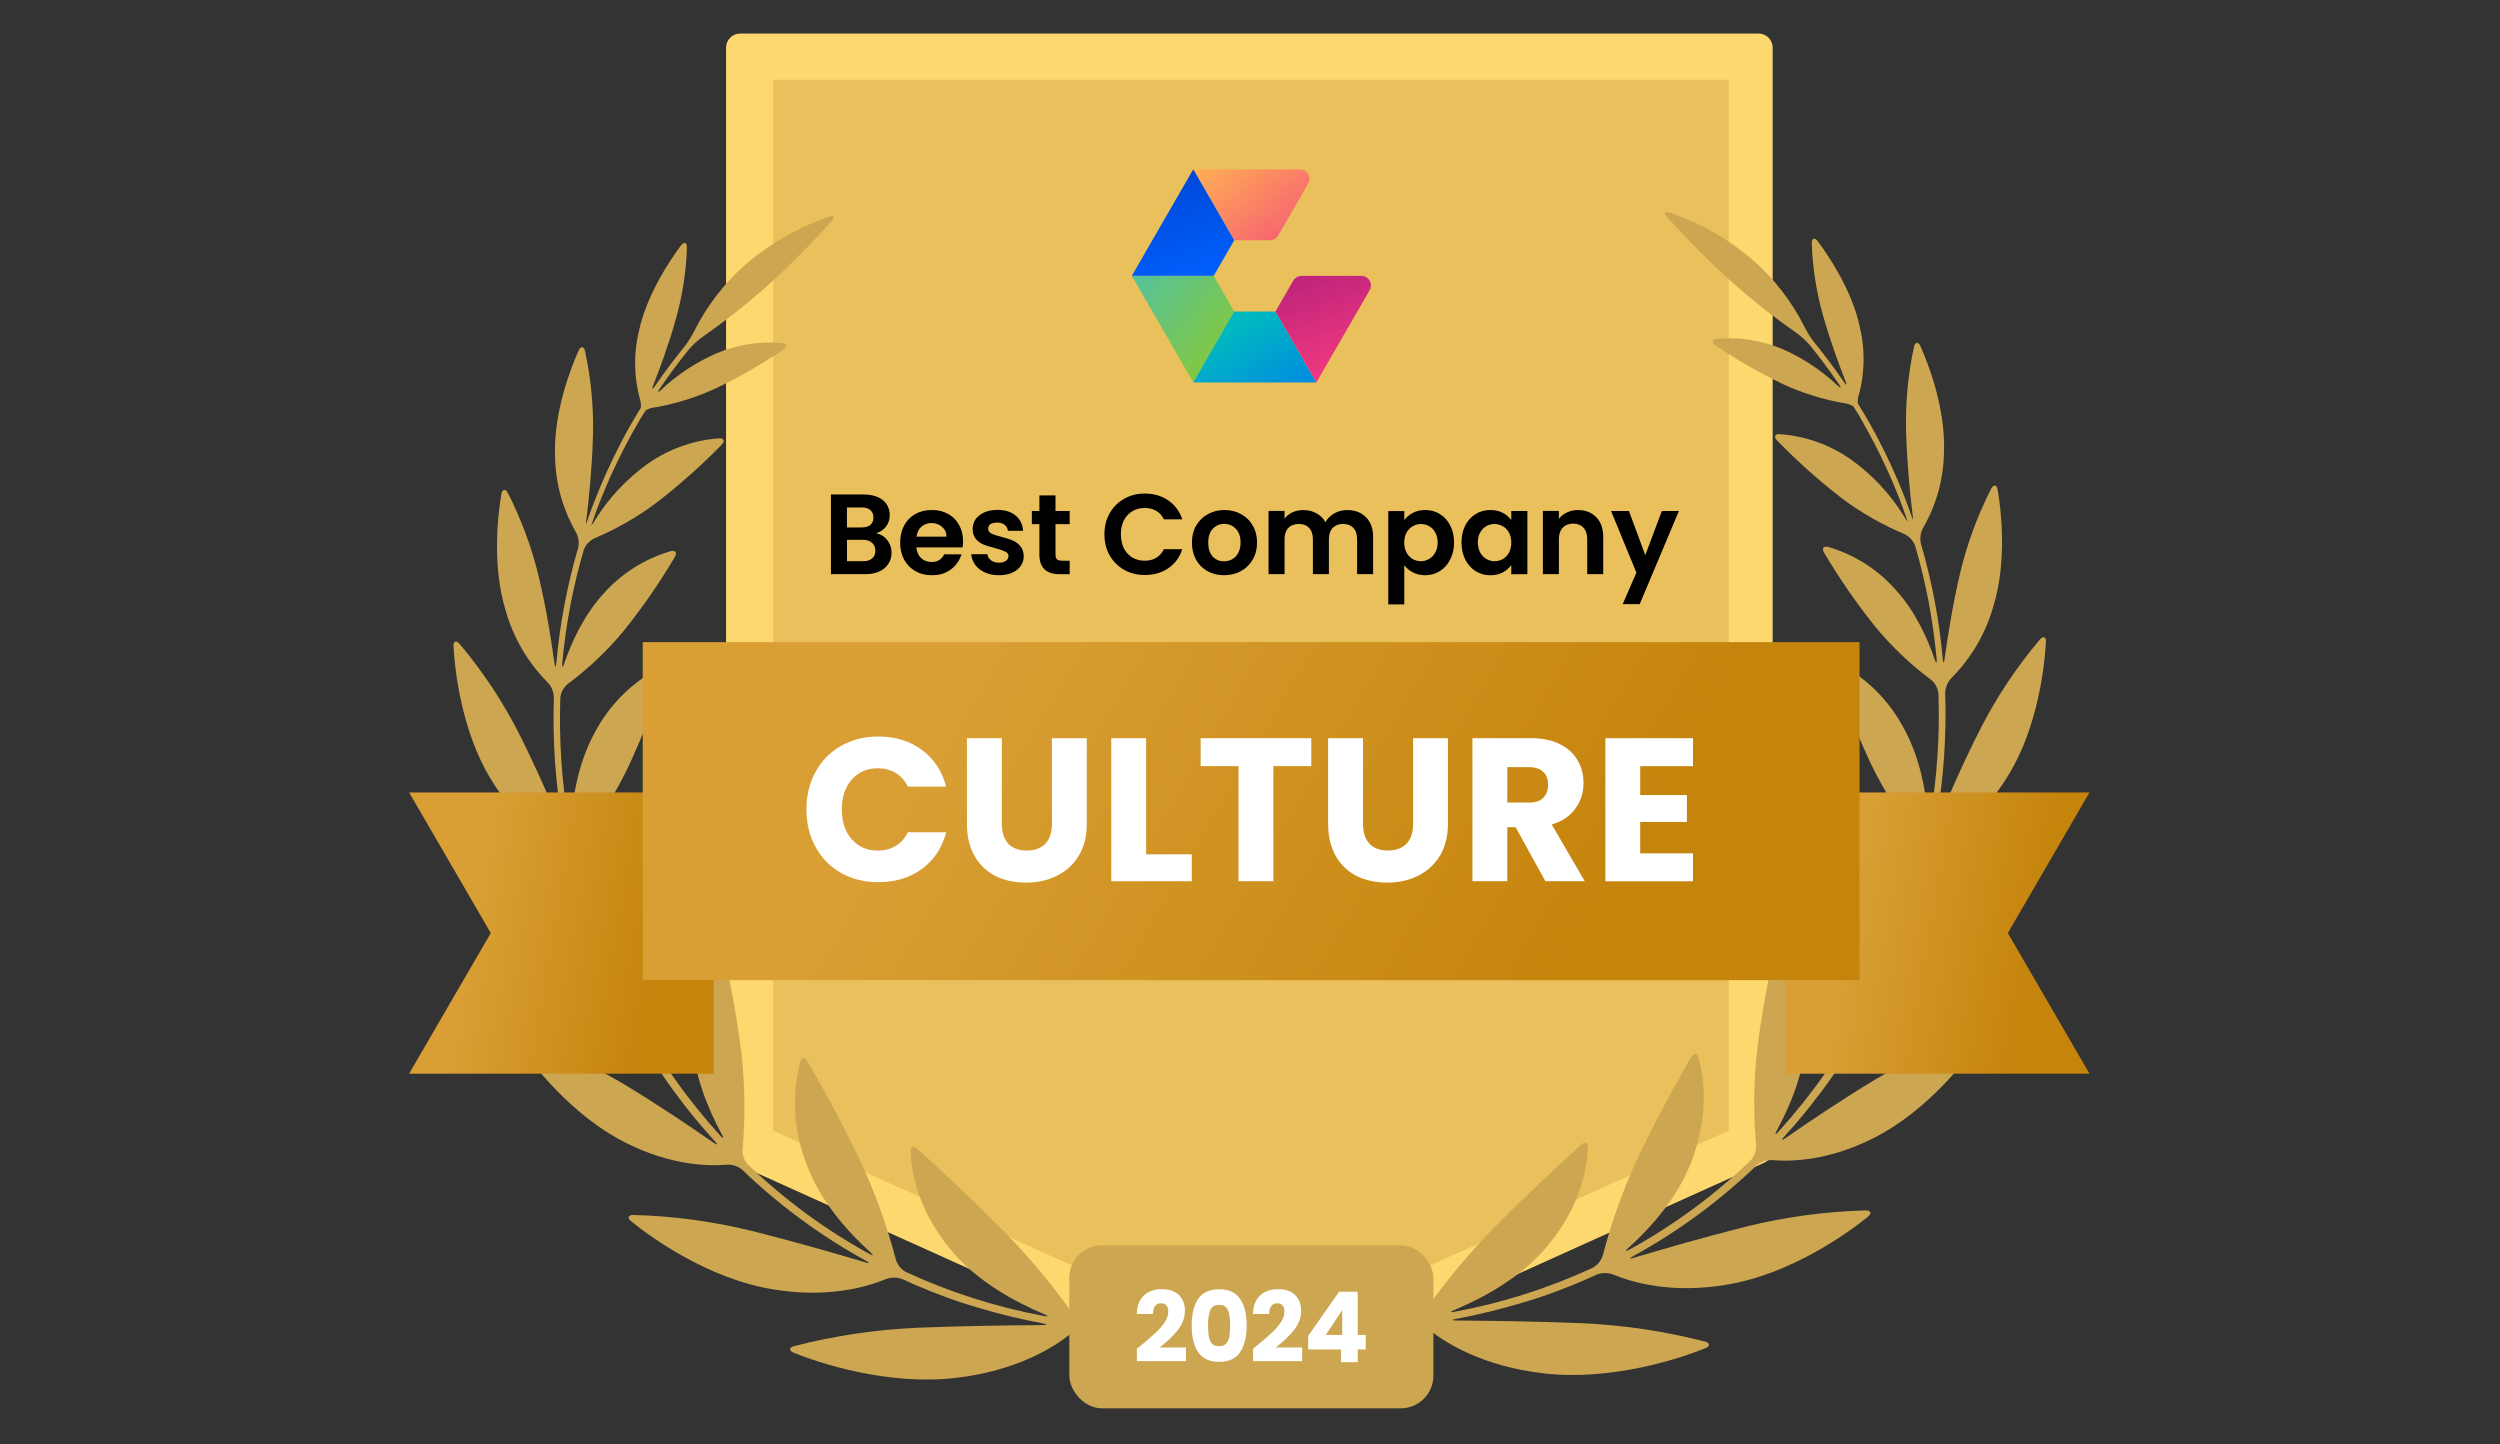 <?xml version="1.0" encoding="UTF-8"?> <svg xmlns="http://www.w3.org/2000/svg" xmlns:xlink="http://www.w3.org/1999/xlink" id="Layer_1" data-name="Layer 1" viewBox="0 0 450 260"><rect x="0" y="0" width="450" height="260" fill="#333333" stroke="none"/><defs><style> .cls-1 { fill: none; } .cls-2 { fill: #e9c05b; } .cls-3 { fill: url(#linear-gradient-8); } .cls-4 { fill: url(#linear-gradient-7); } .cls-5 { fill: url(#linear-gradient-5); } .cls-6 { fill: url(#linear-gradient-6); } .cls-7 { fill: url(#linear-gradient-4); } .cls-8 { fill: url(#linear-gradient-3); } .cls-9 { fill: url(#linear-gradient-2); } .cls-10, .cls-11 { fill: #fdd86f; } .cls-12 { fill: #cca650; } .cls-13 { fill: url(#linear-gradient); } .cls-14 { clip-path: url(#clippath-1); } .cls-15 { fill: #fff; } .cls-11 { fill-rule: evenodd; } .cls-16 { clip-path: url(#clippath); } </style><clipPath id="clippath"><rect class="cls-1" x="73.64" y="6.04" width="302.73" height="247.46"></rect></clipPath><clipPath id="clippath-1"><rect class="cls-1" x="73.64" y="6.04" width="302.73" height="245.02"></rect></clipPath><linearGradient id="linear-gradient" x1="219.85" y1="481.86" x2="239.5" y2="457.43" gradientTransform="translate(0 508) scale(1 -1)" gradientUnits="userSpaceOnUse"><stop offset="0" stop-color="#ffb054"></stop><stop offset="1" stop-color="#f23980"></stop></linearGradient><linearGradient id="linear-gradient-2" x1="214.45" y1="456.92" x2="206.89" y2="480.17" gradientTransform="translate(0 508) scale(1 -1)" gradientUnits="userSpaceOnUse"><stop offset="0" stop-color="#0061ff"></stop><stop offset="1" stop-color="#0041ce"></stop></linearGradient><linearGradient id="linear-gradient-3" x1="197.22" y1="464.39" x2="220.97" y2="445.25" gradientTransform="translate(0 508) scale(1 -1)" gradientUnits="userSpaceOnUse"><stop offset="0" stop-color="#40c0c4"></stop><stop offset="1" stop-color="#83c83f"></stop></linearGradient><linearGradient id="linear-gradient-4" x1="220.43" y1="448.29" x2="236.99" y2="422.27" gradientTransform="translate(0 508) scale(1 -1)" gradientUnits="userSpaceOnUse"><stop offset="0" stop-color="#00b9bf"></stop><stop offset="1" stop-color="#0061ff"></stop></linearGradient><linearGradient id="linear-gradient-5" x1="232.29" y1="471.69" x2="242.73" y2="441.02" gradientTransform="translate(0 508) scale(1 -1)" gradientUnits="userSpaceOnUse"><stop offset="0" stop-color="#9b1578"></stop><stop offset="1" stop-color="#f23980"></stop></linearGradient><linearGradient id="linear-gradient-6" x1="85.4" y1="342.81" x2="118.58" y2="336.96" gradientTransform="translate(0 508) scale(1 -1)" gradientUnits="userSpaceOnUse"><stop offset="0" stop-color="#d99f34"></stop><stop offset="1" stop-color="#c5840c"></stop></linearGradient><linearGradient id="linear-gradient-7" x1="333.06" y1="342.81" x2="366.24" y2="336.96" xlink:href="#linear-gradient-6"></linearGradient><linearGradient id="linear-gradient-8" x1="177.22" y1="390.1" x2="278.99" y2="330.49" xlink:href="#linear-gradient-6"></linearGradient></defs><g class="cls-16"><g><g class="cls-14"><g><path class="cls-10" d="M316.51,207.01l-91.64,41.35-91.64-41.35V8.58h183.28v198.44Z"></path><path class="cls-11" d="M223.83,250.67c.33.15.68.22,1.04.23.36,0,.72-.08,1.05-.23l91.64-41.38c.91-.4,1.5-1.29,1.52-2.28V8.58c0-1.4-1.14-2.54-2.54-2.54h-183.3c-.68,0-1.32.26-1.8.74-.48.48-.75,1.12-.75,1.8v198.47c.02.99.61,1.88,1.52,2.28l91.63,41.35ZM224.87,245.57l-89.1-40.2V11.12h178.21v194.26l-89.11,40.2Z"></path><path class="cls-2" d="M139.17,203.52V14.35h172.01v189.17l-86.01,38.8-86-38.8Z"></path><path class="cls-12" d="M193.11,236.49c-3.74-5.27-7.88-10.24-12.4-14.85-6.69-6.75-13.06-12.55-15.62-14.86-.66-.59-1.21-.36-1.18.52.11,3.04,1.01,10.1,7.1,17.49,4.66,5.78,11.77,9.61,16.97,11.77.81.34.76.47-.09.31-8.56-1.59-16.9-4.25-24.8-7.9-.88-.48-1.54-1.28-1.83-2.24-1.56-5.98-3.66-11.81-6.25-17.42-3.87-8.18-7.99-15.4-9.7-18.33-.45-.76-1.05-.71-1.28.15-1.57,6.15-1.15,12.64,1.21,18.53,2.48,6.72,7.55,12.25,11.41,15.73.66.59.58.72-.2.29-7.95-4.37-15.28-9.77-21.82-16.06-.67-.74-1.02-1.72-.97-2.72.51-5.78.44-11.59-.21-17.36-.81-6.5-1.99-12.95-3.53-19.32-.21-.86-.76-.97-1.26-.22-3.06,5.15-4.48,11.11-4.06,17.09.31,6.62,3.04,12.88,5.32,17.09.43.76.3.87-.29.22-6.09-6.72-11.32-14.17-15.56-22.18-.41-.91-.44-1.96-.08-2.89,2.29-5.27,4.01-10.77,5.16-16.41,1.19-6.39,1.99-12.84,2.4-19.33.05-.88-.48-1.17-1.15-.6-4.45,3.94-7.59,9.15-8.99,14.93-1.7,6.43-1.03,13.24-.14,17.92.17.87,0,.92-.34.11-3.1-6.84-5.52-13.98-7.21-21.3-.16-.99.08-2,.68-2.8,3.36-4.2,6.24-8.76,8.59-13.6,2.61-5.58,4.86-11.33,6.73-17.2.27-.84-.18-1.25-.97-.86-4.96,2.6-9.01,6.63-11.64,11.57-3.05,5.51-4.07,11.96-4.36,16.47-.06.88-.21.9-.37,0-1.27-7.47-1.78-15.05-1.52-22.63.1-.99.6-1.9,1.38-2.52,3.69-2.75,7.05-5.93,9.99-9.47,3.4-4.23,6.49-8.7,9.25-13.37.45-.76.11-1.25-.76-1.03-4.65,1.35-8.83,3.99-12.05,7.61-3.63,3.94-5.86,8.94-7.1,12.6-.29.84-.44.81-.36-.07.63-6.9,1.92-13.72,3.87-20.36.35-.94,1.06-1.7,1.96-2.11,3.98-1.68,7.74-3.85,11.2-6.45,4.13-3.19,8.03-6.66,11.68-10.4.62-.64.4-1.19-.49-1.13-4.58.33-8.99,1.89-12.76,4.52-3.8,2.71-7.03,6.14-9.51,10.1-.22.4-.48.78-.76,1.13,0-.08.05-.16.08-.24.15-.44.3-.87.46-1.32.16-.44.31-.85.47-1.29l.49-1.3.51-1.28c.18-.43.36-.87.54-1.29.18-.43.36-.84.54-1.27l.57-1.29c.19-.42.39-.84.59-1.25l.6-1.28.62-1.24c.21-.42.43-.84.65-1.26.22-.42.43-.82.65-1.22l.68-1.25c.23-.41.46-.81.69-1.22.24-.4.47-.83.71-1.24l.76-1.2.21-.33c.55-.33,1.16-.52,1.79-.57,3.7-.66,7.3-1.79,10.72-3.35,4.27-2.03,8.38-4.39,12.29-7.04.76-.49.62-1.06-.26-1.16-4.01-.37-8.06.26-11.77,1.83-3.67,1.59-7.04,3.81-9.95,6.55-.65.6-.76.51-.27-.22,1.63-2.39,3.37-4.73,5.22-7.01.68-.8,1.46-1.52,2.31-2.15,3.97-2.76,7.78-5.75,11.41-8.94,4.21-3.81,8.22-7.84,12.01-12.06.59-.66.37-1.02-.46-.76-5.59,1.9-10.76,4.87-15.21,8.74-3.78,3.36-6.87,7.41-9.13,11.93-.48.95-1.05,1.85-1.7,2.69-1.88,2.32-3.65,4.69-5.32,7.11-.49.76-.62.67-.3-.15,1.19-3.04,2.78-7.35,4.04-11.83,1.2-4.23,1.87-8.59,2.01-12.98,0-.89-.52-1.06-1.05-.36-1.95,2.59-6.2,8.88-7.61,15.51-.92,3.89-.89,7.95.1,11.83.22.6.32,1.24.27,1.88l-.21.36c-.24.4-.48.76-.71,1.19-.24.43-.49.84-.76,1.28-.27.43-.46.8-.68,1.19l-.7,1.29-.64,1.23c-.23.43-.44.87-.66,1.31s-.41.81-.61,1.22c-.2.4-.42.88-.62,1.32-.21.43-.39.83-.58,1.24-.19.41-.37.87-.57,1.32s-.37.83-.54,1.25c-.17.42-.37.89-.55,1.34-.18.45-.34.84-.5,1.25-.16.42-.35.9-.52,1.35-.17.45-.31.84-.46,1.26l-.47,1.36c0,.08-.05.18-.08.26-.02-.45.01-.9.11-1.34.44-3.69.98-9.13,1.13-14.67.13-5.11-.35-10.22-1.44-15.21-.2-.86-.76-.91-1.13-.11-1.46,3.23-4.62,11.41-4.25,19.33.1,4.69,1.39,9.29,3.73,13.36.49.88.64,1.9.42,2.88-1.99,6.76-3.3,13.7-3.93,20.72-.08.88-.22.88-.34,0-.53-3.91-1.42-9.6-2.76-15.3-1.26-5.32-3.15-10.47-5.64-15.35-.41-.76-.98-.69-1.14.18-.63,3.61-1.74,12.86.76,21.01,1.37,4.88,3.97,9.33,7.55,12.93.69.72,1.09,1.68,1.13,2.68-.26,7.72.27,15.45,1.59,23.06.15.87,0,.91-.33.1-1.73-4.22-4.46-10.53-7.61-16.77-2.93-5.73-6.5-11.1-10.65-16.02-.58-.67-1.12-.45-1.07.43.21,4.09,1.4,15.21,6.69,23.89,4.35,7.26,9.51,10.82,12.42,12.39.86.51,1.5,1.32,1.79,2.28,1.72,7.48,4.19,14.76,7.37,21.75.37.81.24.88-.3.18-2.91-3.8-7.34-9.48-12.17-14.95-4.54-5.12-9.64-9.71-15.21-13.69-.76-.5-1.2-.16-.94.69,1.21,4.11,5.31,15.35,13.13,22.95,6.44,6.34,12.72,8.53,16.11,9.31.95.27,1.77.88,2.28,1.73,4.32,8.16,9.65,15.75,15.86,22.59.59.65.5.76-.23.26-3.99-2.78-9.89-6.77-16.02-10.47-5.84-3.49-12.05-6.3-18.53-8.37-.84-.26-1.19.22-.69.95,2.4,3.52,9.68,13.04,19.43,17.9,8.09,4.09,14.79,4.25,18.25,3.95,1-.05,1.98.28,2.75.93,6.65,6.4,14.12,11.9,22.21,16.34.76.43.76.56-.12.3-5.08-1.52-12.63-3.7-20.22-5.61-7.05-1.74-14.27-2.72-21.52-2.91-.89,0-1.1.55-.4,1.11,3.45,2.82,13.9,10.42,25.64,12.29,9.8,1.63,16.81-.43,20.26-1.86.94-.35,1.98-.35,2.92,0,3.38,1.56,6.84,2.94,10.36,4.13.84.28,1.52.49,1.52.48s.69.21,1.52.46c3.92,1.19,7.9,2.16,11.93,2.91.87.17.86.29,0,.3-5.74.05-14.28.14-22.54.48-7.52.33-14.99,1.44-22.29,3.32-.85.24-.89.82-.07,1.16,4.22,1.73,16.96,6.08,29.56,4.51,10.53-1.29,17.08-5.32,20.14-7.74.82-.59,1.82-.88,2.83-.83.59.08,1.19.14,1.78.2.88.09,1.6-.18,1.6-.57s-.71-.81-1.59-.9l-1.52-.18c-.98-.18-1.87-.72-2.48-1.51Z"></path><path class="cls-12" d="M256.63,235.73c3.74-5.27,7.89-10.24,12.41-14.85,6.69-6.75,13.06-12.55,15.63-14.86.65-.59,1.2-.36,1.17.52-.11,3.04-1,10.1-7.1,17.49-4.65,5.78-11.77,9.61-16.95,11.77-.82.34-.76.47.08.31,8.56-1.59,16.9-4.25,24.8-7.9.88-.48,1.54-1.28,1.83-2.24,1.56-5.98,3.65-11.81,6.25-17.42,3.87-8.18,7.99-15.4,9.7-18.33.45-.76,1.05-.71,1.28.15.81,2.94,2.08,9.89-1.21,18.53-2.48,6.72-7.55,12.25-11.41,15.73-.66.59-.58.71.2.29,7.95-4.37,15.28-9.77,21.82-16.06.67-.74,1.02-1.72.97-2.72-.51-5.78-.44-11.59.21-17.36.82-6.49,2-12.92,3.54-19.27.21-.86.8-.97,1.26-.22,3.06,5.15,4.47,11.11,4.05,17.09-.31,6.62-3.04,12.88-5.32,17.09-.43.76-.3.87.29.22,6.09-6.72,11.32-14.17,15.56-22.18.41-.91.44-1.96.08-2.89-2.28-5.28-4.01-10.77-5.16-16.41-1.2-6.39-2.01-12.84-2.43-19.33-.05-.88.48-1.17,1.16-.6,4.44,3.93,7.58,9.12,8.99,14.88,1.7,6.43,1.04,13.24.14,17.92-.17.87,0,.92.34.11,3.1-6.84,5.52-13.98,7.22-21.3.16-.99-.09-2-.68-2.8-3.36-4.2-6.24-8.76-8.59-13.6-2.6-5.58-4.85-11.33-6.73-17.2-.27-.84.18-1.25.97-.86,4.96,2.6,9.01,6.63,11.64,11.57,3.09,5.54,4.11,11.99,4.4,16.47.05.88.21.9.36,0,1.27-7.47,1.78-15.05,1.52-22.63-.1-.99-.6-1.9-1.38-2.52-3.69-2.75-7.03-5.93-9.96-9.47-3.39-4.23-6.48-8.7-9.25-13.37-.45-.76-.11-1.26.76-1.03,4.65,1.35,8.82,3.99,12.04,7.61,3.64,3.94,5.86,8.94,7.1,12.6.29.84.44.81.36-.07-.63-6.9-1.92-13.72-3.87-20.36-.35-.94-1.06-1.69-1.96-2.11-4-1.68-7.79-3.85-11.26-6.45-4.12-3.19-8.01-6.66-11.64-10.4-.62-.64-.4-1.19.49-1.13,4.58.33,8.99,1.89,12.76,4.52,3.8,2.71,7.03,6.14,9.51,10.1.23.39.48.77.76,1.13,0-.08-.05-.16-.08-.24-.15-.44-.3-.87-.46-1.32-.16-.44-.31-.85-.47-1.29-.16-.43-.33-.87-.49-1.3l-.51-1.28c-.18-.43-.36-.87-.53-1.29l-.55-1.27-.57-1.29c-.19-.42-.39-.84-.59-1.25-.2-.42-.4-.85-.61-1.28-.21-.43-.4-.82-.62-1.24l-.64-1.26c-.21-.41-.43-.82-.65-1.22l-.68-1.25-.68-1.22-.7-1.24-.76-1.2-.21-.33c-.55-.32-1.16-.52-1.8-.57-3.7-.66-7.3-1.79-10.72-3.35-4.27-2.04-8.38-4.39-12.29-7.04-.76-.49-.62-1.06.26-1.16,4.03-.38,8.09.25,11.82,1.83,3.65,1.6,6.99,3.81,9.89,6.55.65.6.76.51.27-.22-1.63-2.39-3.37-4.73-5.22-7.01-.69-.8-1.47-1.52-2.33-2.15-3.97-2.76-7.78-5.75-11.41-8.94-4.21-3.81-8.22-7.84-12.01-12.06-.59-.66-.37-1.02.47-.76,5.59,1.9,10.75,4.87,15.21,8.74,3.77,3.36,6.87,7.41,9.13,11.93.48.95,1.05,1.85,1.7,2.69,1.88,2.32,3.66,4.69,5.32,7.11.49.76.62.67.3-.15-1.19-3.04-2.78-7.35-4.04-11.83-1.2-4.23-1.87-8.59-2.01-12.98,0-.89.52-1.06,1.05-.36,1.95,2.59,6.21,8.88,7.61,15.51.92,3.89.89,7.95-.09,11.83-.23.6-.33,1.24-.28,1.88l.21.36.72,1.19c.25.42.49.84.76,1.28l.68,1.19c.24.43.47.86.7,1.29.23.43.43.81.65,1.21.21.4.44.87.66,1.31.22.44.41.81.61,1.22l.63,1.32.57,1.24c.2.44.4.88.59,1.32.19.44.37.83.54,1.25l.55,1.34c.17.42.34.83.5,1.25.18.45.35.9.52,1.35.17.45.31.84.46,1.26l.48,1.36.09.26c.01-.45-.03-.9-.11-1.34-.44-3.69-.98-9.13-1.13-14.67-.13-5.11.35-10.22,1.44-15.21.2-.86.76-.91,1.13-.11,1.46,3.23,4.62,11.41,4.25,19.33-.1,4.7-1.38,9.29-3.73,13.36-.49.88-.64,1.9-.42,2.88,1.98,6.76,3.3,13.7,3.93,20.72.08.88.22.88.34,0,.53-3.91,1.43-9.6,2.76-15.3,1.26-5.32,3.15-10.47,5.64-15.35.42-.76.99-.69,1.14.18.63,3.61,1.74,12.86-.76,21.01-1.37,4.88-3.97,9.33-7.55,12.93-.69.72-1.09,1.68-1.13,2.68.26,7.72-.27,15.45-1.59,23.06-.15.87,0,.91.33.1,1.73-4.22,4.46-10.53,7.64-16.77,2.94-5.73,6.53-11.1,10.69-16.02.58-.67,1.12-.45,1.07.43-.21,4.09-1.4,15.21-6.69,23.89-4.35,7.26-9.5,10.82-12.42,12.39-.86.51-1.5,1.32-1.79,2.28-1.72,7.48-4.19,14.76-7.37,21.75-.37.81-.24.88.3.17,2.91-3.8,7.34-9.48,12.17-14.95,4.54-5.12,9.64-9.71,15.21-13.69.76-.5,1.2-.16.94.69-1.25,4.08-5.37,15.34-13.17,22.92-6.44,6.34-12.72,8.53-16.11,9.31-.96.26-1.79.88-2.32,1.73-4.32,8.16-9.65,15.75-15.86,22.59-.59.65-.5.76.23.26,3.99-2.78,9.89-6.77,16.02-10.47,5.84-3.49,12.05-6.29,18.53-8.37.85-.26,1.19.22.7.95-2.4,3.52-9.68,13.04-19.43,17.9-8.09,4.09-14.79,4.25-18.25,3.95-1-.05-1.98.28-2.75.93-6.65,6.4-14.12,11.89-22.21,16.34-.76.43-.72.56.12.3,5.08-1.52,12.63-3.7,20.22-5.61,7.05-1.75,14.27-2.72,21.53-2.91.88,0,1.09.55.4,1.11-3.45,2.82-13.9,10.42-25.65,12.29-9.8,1.63-16.8-.43-20.26-1.86-.94-.35-1.97-.35-2.91,0-3.38,1.56-6.84,2.94-10.37,4.13-.84.28-1.52.49-1.52.48s-.69.21-1.52.46c-3.92,1.19-7.9,2.16-11.92,2.91-.87.17-.87.29,0,.3,5.74.05,14.28.14,22.54.48,7.52.33,14.99,1.44,22.29,3.32.85.24.89.82.07,1.16-4.22,1.73-16.96,6.08-29.55,4.51-10.53-1.29-17.08-5.32-20.15-7.74-.82-.59-1.82-.88-2.83-.83-.59.08-1.19.14-1.78.2-.88.09-1.6-.18-1.6-.57s.72-.81,1.6-.9l1.52-.18c.96-.18,1.81-.7,2.42-1.46Z"></path><path class="cls-13" d="M214.8,30.49l7.36,12.76h6.42c.61,0,1.18-.33,1.49-.86l5.39-9.33c.66-1.14-.17-2.57-1.49-2.57h-19.17Z"></path><path class="cls-9" d="M214.8,30.49l7.36,12.76-3.7,6.41h-14.74l11.07-19.18Z"></path><path class="cls-8" d="M203.73,49.67h14.74l3.7,6.42-7.36,12.76-11.07-19.18Z"></path><path class="cls-7" d="M222.16,56.08h7.41l7.37,12.76h-22.15l7.36-12.76Z"></path><path class="cls-5" d="M229.58,56.08l3.21-5.56c.31-.53.87-.86,1.49-.86h10.77c1.32,0,2.15,1.43,1.49,2.57l-9.59,16.61-7.37-12.76Z"></path><path class="cls-6" d="M112.3,142.64h-38.66l14.7,25.31-14.7,25.31h54.82v-50.62h-16.15Z"></path><path class="cls-4" d="M376.11,142.64h-54.82v50.62h54.82l-14.7-25.31,14.7-25.31Z"></path><path class="cls-3" d="M334.72,176.43v-60.85H115.69v60.85h219.03Z"></path><path class="cls-15" d="M295.24,137.9v5.21h8.4v4.84h-8.4v5.65h9.5v5.03h-15.77v-25.75h15.77v5.03h-9.5Z"></path><path class="cls-15" d="M278.17,158.62l-5.36-9.72h-1.5v9.72h-6.27v-25.75h10.53c2.03,0,3.75.35,5.17,1.06,1.44.71,2.52,1.69,3.23,2.93.71,1.22,1.06,2.59,1.06,4.11,0,1.71-.49,3.24-1.47,4.58-.95,1.34-2.37,2.3-4.25,2.86l5.94,10.2h-7.08ZM271.31,144.46h3.89c1.15,0,2.01-.28,2.57-.84.59-.56.88-1.36.88-2.38s-.29-1.75-.88-2.31c-.56-.56-1.42-.84-2.57-.84h-3.89v6.38Z"></path><path class="cls-15" d="M245.34,132.87v15.41c0,1.54.38,2.73,1.14,3.56.76.83,1.87,1.25,3.34,1.25s2.59-.42,3.37-1.25,1.17-2.02,1.17-3.56v-15.41h6.27v15.37c0,2.3-.49,4.24-1.47,5.83s-2.3,2.79-3.96,3.59c-1.64.81-3.47,1.21-5.5,1.21s-3.85-.39-5.47-1.17c-1.59-.81-2.85-2.01-3.78-3.59-.93-1.61-1.39-3.57-1.39-5.87v-15.37h6.27Z"></path><path class="cls-15" d="M236.03,132.87v5.03h-6.82v20.72h-6.27v-20.72h-6.82v-5.03h19.92Z"></path><path class="cls-15" d="M206.3,153.78h8.22v4.84h-14.49v-25.75h6.27v20.91Z"></path><path class="cls-15" d="M180.33,132.87v15.41c0,1.54.38,2.73,1.14,3.56s1.87,1.25,3.34,1.25,2.59-.42,3.37-1.25c.78-.83,1.17-2.02,1.17-3.56v-15.41h6.27v15.37c0,2.3-.49,4.24-1.47,5.83s-2.3,2.79-3.96,3.59c-1.64.81-3.47,1.21-5.5,1.21s-3.85-.39-5.47-1.17c-1.59-.81-2.85-2.01-3.78-3.59-.93-1.61-1.39-3.57-1.39-5.87v-15.37h6.27Z"></path><path class="cls-15" d="M145.16,145.71c0-2.54.55-4.81,1.65-6.79,1.1-2.01,2.63-3.56,4.58-4.66,1.98-1.12,4.22-1.69,6.71-1.69,3.06,0,5.67.81,7.85,2.42,2.18,1.61,3.63,3.81,4.36,6.6h-6.9c-.51-1.08-1.25-1.9-2.2-2.46-.93-.56-1.99-.84-3.19-.84-1.93,0-3.5.67-4.69,2.02-1.2,1.34-1.8,3.14-1.8,5.39s.6,4.05,1.8,5.39c1.2,1.34,2.76,2.02,4.69,2.02,1.2,0,2.26-.28,3.19-.84.95-.56,1.69-1.38,2.2-2.46h6.9c-.73,2.79-2.19,4.99-4.36,6.6-2.18,1.59-4.79,2.38-7.85,2.38-2.49,0-4.73-.55-6.71-1.65-1.96-1.12-3.48-2.68-4.58-4.66-1.1-1.98-1.65-4.24-1.65-6.79Z"></path></g></g><path d="M302.2,91.98l-7.05,16.76h-3.06l2.46-5.67-4.56-11.09h3.22l2.94,7.95,2.98-7.95h3.06Z"></path><path d="M284.04,91.81c1.36,0,2.45.43,3.29,1.29.84.85,1.25,2.04,1.25,3.57v6.68h-2.88v-6.29c0-.9-.23-1.6-.68-2.07-.45-.49-1.07-.74-1.85-.74s-1.42.25-1.89.74c-.45.48-.68,1.17-.68,2.07v6.29h-2.88v-11.38h2.88v1.42c.38-.49.87-.88,1.46-1.15.6-.29,1.26-.43,1.97-.43Z"></path><path d="M263.07,97.63c0-1.15.23-2.17.68-3.06.47-.89,1.09-1.57,1.87-2.05.79-.48,1.68-.72,2.65-.72.85,0,1.59.17,2.22.51.64.34,1.16.77,1.54,1.29v-1.62h2.9v11.38h-2.9v-1.66c-.37.53-.88.98-1.54,1.34-.64.34-1.39.51-2.24.51-.96,0-1.83-.25-2.63-.74-.78-.49-1.4-1.18-1.87-2.07-.45-.9-.68-1.94-.68-3.1ZM272.03,97.67c0-.7-.14-1.29-.41-1.79-.27-.51-.64-.89-1.11-1.15-.47-.27-.97-.41-1.5-.41s-1.03.13-1.48.39c-.45.26-.82.64-1.11,1.15-.27.49-.41,1.08-.41,1.77s.14,1.29.41,1.81c.29.51.66.9,1.11,1.17.47.27.96.41,1.48.41s1.03-.13,1.5-.39c.47-.27.84-.66,1.11-1.15.27-.51.41-1.11.41-1.81Z"></path><path d="M252.77,93.62c.37-.52.88-.95,1.52-1.29.66-.36,1.4-.53,2.24-.53.97,0,1.85.24,2.63.72.79.48,1.42,1.16,1.87,2.05.47.88.7,1.9.7,3.06s-.23,2.2-.7,3.1c-.45.89-1.07,1.58-1.87,2.07-.78.49-1.66.74-2.63.74-.84,0-1.57-.17-2.22-.51-.63-.34-1.14-.77-1.54-1.29v7.05h-2.88v-16.8h2.88v1.64ZM258.78,97.63c0-.68-.14-1.27-.43-1.77-.27-.51-.64-.89-1.11-1.15-.45-.26-.94-.39-1.48-.39s-1.01.14-1.48.41c-.45.26-.82.64-1.11,1.15-.27.51-.41,1.1-.41,1.79s.14,1.28.41,1.79c.29.51.66.9,1.11,1.17.47.26.96.39,1.48.39s1.03-.14,1.48-.41c.47-.27.84-.66,1.11-1.17.29-.51.43-1.11.43-1.81Z"></path><path d="M242.5,91.81c1.4,0,2.52.43,3.37,1.29.86.85,1.29,2.04,1.29,3.57v6.68h-2.88v-6.29c0-.89-.23-1.57-.68-2.03-.45-.48-1.07-.72-1.85-.72s-1.4.24-1.87.72c-.45.47-.68,1.14-.68,2.03v6.29h-2.88v-6.29c0-.89-.23-1.57-.68-2.03-.45-.48-1.07-.72-1.85-.72s-1.42.24-1.89.72c-.45.47-.68,1.14-.68,2.03v6.29h-2.88v-11.38h2.88v1.38c.37-.48.84-.86,1.42-1.13.59-.27,1.23-.41,1.93-.41.89,0,1.68.19,2.38.58.7.37,1.24.9,1.62,1.6.37-.66.9-1.18,1.6-1.58.71-.4,1.48-.6,2.3-.6Z"></path><path d="M220.32,103.54c-1.1,0-2.08-.24-2.96-.72-.88-.49-1.57-1.18-2.07-2.07-.49-.89-.74-1.92-.74-3.08s.25-2.19.76-3.08c.52-.89,1.23-1.57,2.12-2.05.89-.49,1.88-.74,2.98-.74s2.09.25,2.98.74c.89.48,1.59,1.16,2.1,2.05.52.89.78,1.92.78,3.08s-.27,2.19-.8,3.08c-.52.89-1.23,1.58-2.14,2.07-.89.48-1.89.72-3,.72ZM220.32,101.04c.52,0,1.01-.12,1.46-.37.47-.26.84-.64,1.11-1.15.27-.51.41-1.12.41-1.85,0-1.08-.29-1.91-.86-2.49-.56-.59-1.25-.88-2.07-.88s-1.51.29-2.07.88c-.55.58-.82,1.4-.82,2.49s.27,1.92.8,2.51c.55.58,1.23.86,2.05.86Z"></path><path d="M198.8,96.17c0-1.41.31-2.67.94-3.78.64-1.12,1.51-1.99,2.61-2.61,1.11-.63,2.35-.94,3.72-.94,1.6,0,3.01.41,4.21,1.23,1.21.82,2.05,1.96,2.53,3.41h-3.31c-.33-.68-.79-1.2-1.4-1.54-.59-.34-1.27-.51-2.05-.51-.84,0-1.58.2-2.24.6-.64.38-1.15.93-1.52,1.64-.36.71-.53,1.55-.53,2.51s.18,1.78.53,2.51c.37.71.88,1.27,1.52,1.66.66.38,1.4.58,2.24.58.78,0,1.47-.17,2.05-.51.6-.36,1.07-.88,1.4-1.56h3.31c-.48,1.47-1.32,2.61-2.53,3.43-1.19.81-2.59,1.21-4.21,1.21-1.37,0-2.61-.31-3.72-.92-1.1-.63-1.97-1.5-2.61-2.61-.63-1.11-.94-2.37-.94-3.78Z"></path><path d="M189.99,94.34v5.5c0,.38.09.66.27.84.19.16.51.25.94.25h1.34v2.42h-1.81c-2.42,0-3.64-1.18-3.64-3.53v-5.48h-1.36v-2.36h1.36v-2.81h2.9v2.81h2.55v2.36h-2.55Z"></path><path d="M179.81,103.54c-.93,0-1.77-.16-2.51-.49-.74-.34-1.33-.8-1.77-1.38-.42-.58-.66-1.21-.7-1.91h2.9c.05.44.27.8.64,1.09.38.29.86.43,1.42.43s.97-.11,1.27-.33c.31-.22.47-.5.47-.84,0-.37-.19-.64-.58-.82-.37-.19-.97-.4-1.79-.62-.85-.21-1.55-.42-2.1-.64-.53-.22-1-.55-1.4-1.01-.38-.45-.58-1.06-.58-1.83,0-.63.18-1.21.53-1.73.37-.52.89-.93,1.56-1.23.68-.3,1.49-.45,2.4-.45,1.36,0,2.44.34,3.25,1.03.81.67,1.25,1.58,1.34,2.73h-2.75c-.04-.45-.23-.81-.58-1.07-.33-.27-.77-.41-1.34-.41-.52,0-.92.1-1.21.29-.27.19-.41.46-.41.8,0,.38.19.68.58.88.38.19.98.39,1.79.6.82.21,1.5.42,2.03.64.53.22.99.56,1.38,1.03.4.45.6,1.05.62,1.81,0,.66-.18,1.25-.55,1.77-.36.52-.88.93-1.56,1.23-.67.29-1.46.43-2.36.43Z"></path><path d="M173.35,97.42c0,.41-.03.78-.08,1.11h-8.32c.07.82.36,1.47.86,1.93.51.47,1.13.7,1.87.7,1.07,0,1.83-.46,2.28-1.38h3.1c-.33,1.1-.96,2-1.89,2.71-.93.7-2.07,1.05-3.43,1.05-1.1,0-2.08-.24-2.96-.72-.86-.49-1.54-1.18-2.03-2.07-.48-.89-.72-1.92-.72-3.08s.24-2.21.72-3.1c.48-.89,1.15-1.57,2.01-2.05.86-.48,1.86-.72,2.98-.72s2.05.23,2.9.7c.86.47,1.53,1.13,1.99,1.99.48.85.72,1.83.72,2.94ZM170.37,96.6c-.01-.74-.28-1.33-.8-1.77-.52-.45-1.16-.68-1.91-.68-.71,0-1.31.22-1.81.66-.48.42-.77,1.02-.88,1.79h5.4Z"></path><path d="M157.71,96c.81.15,1.47.55,1.99,1.21s.78,1.41.78,2.26c0,.77-.19,1.44-.58,2.03-.37.58-.91,1.03-1.62,1.36-.71.33-1.55.49-2.53.49h-6.18v-14.34h5.92c.97,0,1.81.16,2.51.47.71.31,1.25.75,1.6,1.31.37.56.55,1.2.55,1.91,0,.84-.23,1.53-.68,2.1-.44.56-1.03.96-1.77,1.19ZM152.45,94.94h2.63c.68,0,1.21-.15,1.58-.45.37-.31.55-.76.55-1.34s-.18-1.02-.55-1.34-.9-.47-1.58-.47h-2.63v3.59ZM155.35,101.02c.7,0,1.24-.16,1.62-.49.4-.33.6-.79.6-1.4s-.21-1.1-.62-1.44c-.41-.36-.97-.53-1.66-.53h-2.83v3.86h2.9Z"></path><rect class="cls-12" x="192.48" y="224.16" width="65.53" height="29.34" rx="5.87" ry="5.87"></rect><path class="cls-15" d="M235.47,242.9v-2.43l5.56-7.96h3.36v7.78h1.44v2.61h-1.44v2.29h-3.01v-2.29h-5.92ZM241.6,235.82l-2.96,4.47h2.96v-4.47Z"></path><path class="cls-15" d="M225.56,242.77c.4-.32.58-.46.55-.44,1.15-.95,2.05-1.73,2.71-2.34.67-.61,1.23-1.25,1.69-1.92.46-.67.69-1.32.69-1.95,0-.48-.11-.86-.33-1.13s-.56-.4-1-.4-.8.17-1.06.51c-.25.33-.37.8-.37,1.41h-2.91c.02-1,.23-1.83.63-2.5.41-.67.94-1.16,1.6-1.48.67-.32,1.41-.48,2.22-.48,1.4,0,2.45.36,3.15,1.07.72.72,1.07,1.65,1.07,2.8,0,1.26-.43,2.42-1.29,3.5-.86,1.07-1.95,2.11-3.27,3.13h4.75v2.45h-8.84v-2.24Z"></path><path class="cls-15" d="M214.5,238.58c0-2.02.39-3.61,1.16-4.77.79-1.16,2.05-1.74,3.79-1.74s2.99.58,3.77,1.74c.79,1.16,1.18,2.75,1.18,4.77s-.39,3.64-1.18,4.81c-.77,1.16-2.03,1.74-3.77,1.74s-3-.58-3.79-1.74c-.77-1.16-1.16-2.76-1.16-4.81ZM221.43,238.58c0-1.19-.13-2.1-.39-2.73-.26-.65-.79-.97-1.6-.97s-1.34.32-1.6.97c-.26.63-.39,1.54-.39,2.73,0,.8.05,1.46.14,1.99.09.52.28.94.56,1.27.29.32.72.48,1.29.48s.99-.16,1.27-.48c.29-.33.49-.75.58-1.27.09-.53.14-1.19.14-1.99Z"></path><path class="cls-15" d="M204.65,242.77c.4-.32.58-.46.55-.44,1.15-.95,2.05-1.73,2.71-2.34.67-.61,1.23-1.25,1.69-1.92.46-.67.69-1.32.69-1.95,0-.48-.11-.86-.33-1.13-.22-.27-.56-.4-1-.4s-.8.17-1.06.51c-.25.33-.37.8-.37,1.41h-2.91c.02-1,.23-1.83.63-2.5.41-.67.94-1.16,1.6-1.48.67-.32,1.41-.48,2.22-.48,1.4,0,2.45.36,3.15,1.07.72.72,1.07,1.65,1.07,2.8,0,1.26-.43,2.42-1.29,3.5-.86,1.07-1.95,2.11-3.27,3.13h4.75v2.45h-8.84v-2.24Z"></path></g></g></svg> 